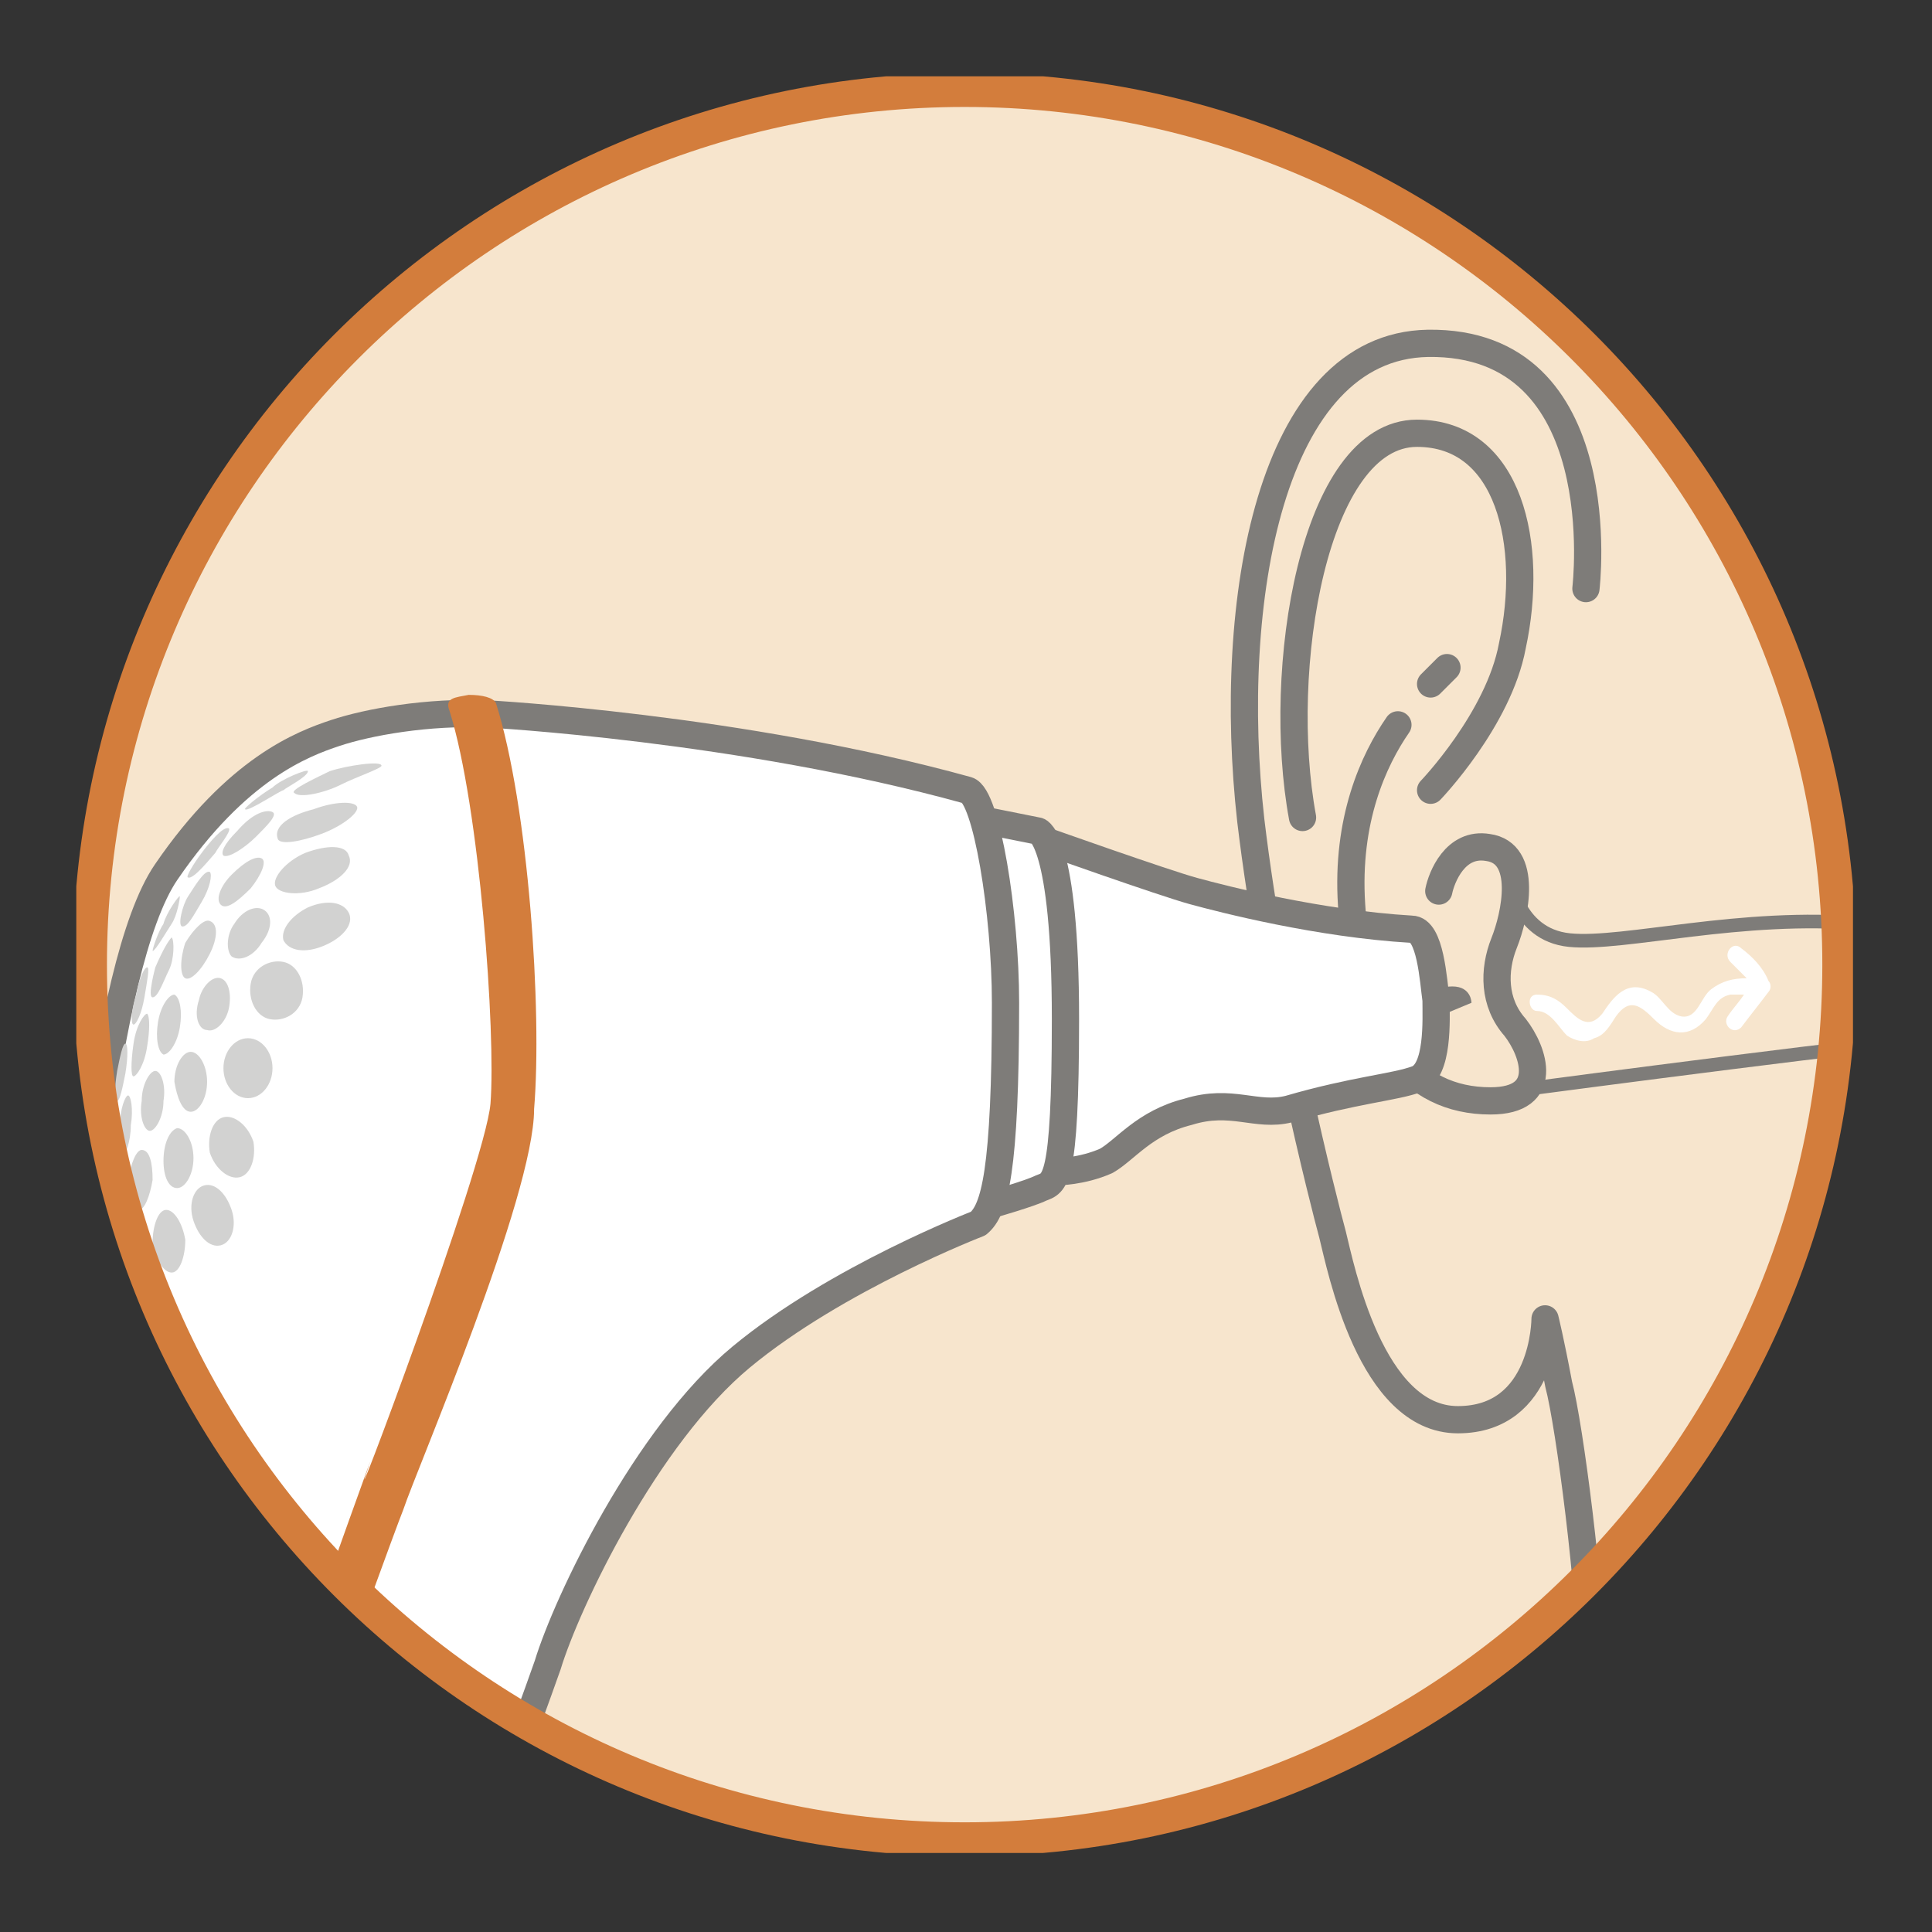 <svg xmlns="http://www.w3.org/2000/svg" xmlns:xlink="http://www.w3.org/1999/xlink" id="Ebene_1" x="0px" y="0px" viewBox="0 0 70.9 70.9" style="enable-background:new 0 0 70.9 70.9;" xml:space="preserve">
<rect x="0" y="0" width="70.9" height="70.9" fill="#333333" stroke="none"/>
<style type="text/css">
	.st0{clip-path:url(#SVGID_2_);fill:#F7E5CD;}
	.st1{clip-path:url(#SVGID_4_);fill:none;stroke:#7E7C79;stroke-linecap:round;stroke-linejoin:round;}
	.st2{clip-path:url(#SVGID_4_);}
	.st3{clip-path:url(#SVGID_4_);fill:none;stroke:#7E7C79;stroke-width:0.5;stroke-linecap:round;stroke-linejoin:round;}
	.st4{clip-path:url(#SVGID_4_);fill:#FFFFFF;}
	.st5{clip-path:url(#SVGID_4_);fill:#D2D2D1;}
	.st6{clip-path:url(#SVGID_4_);fill:none;stroke:#F3D7B6;stroke-width:1.92;stroke-linecap:round;stroke-linejoin:round;}
	.st7{clip-path:url(#SVGID_4_);fill:#7E7C79;}
	.st8{clip-path:url(#SVGID_4_);fill:#D37D3C;}
	.st9{clip-path:url(#SVGID_6_);fill:none;stroke:#D37D3C;stroke-width:1.25;}
</style>
<g>
	<defs>
		<rect id="SVGID_1_" x="2.8" y="2.8" width="65.2" height="65.2"></rect>
	</defs>
	<clipPath id="SVGID_2_">
		<use xlink:href="#SVGID_1_" style="overflow:visible;"></use>
	</clipPath>
	<path class="st0" d="M35.4,67.5c17.7,0,32.1-14.4,32.1-32.1c0-17.7-14.4-32.1-32.1-32.1S3.3,17.7,3.3,35.4   C3.3,53.2,17.7,67.5,35.4,67.5"></path>
</g>
<g>
	<defs>
		<path id="SVGID_3_" d="M3.3,35.4c0,17.7,14.4,32.1,32.1,32.1c17.7,0,32.1-14.4,32.1-32.1c0-17.7-14.4-32.1-32.1-32.1    C17.7,3.3,3.3,17.7,3.3,35.4"></path>
	</defs>
	<clipPath id="SVGID_4_">
		<use xlink:href="#SVGID_3_" style="overflow:visible;"></use>
	</clipPath>
	<path class="st1" d="M58.2,21.6c0,0,1.1-9.1-5.8-9c-5.8,0.1-7.4,9.5-6.5,17.5c0.8,6.7,2.7,14.1,3,15.2c0.3,1.2,1.4,6.8,4.6,6.8   c3.2,0,3.2-3.7,3.2-3.7s0.2,0.8,0.5,2.4c0.4,1.5,1.2,7.7,1.2,10.5"></path>
	<line class="st1" x1="48.2" y1="36.2" x2="47.9" y2="34.2"></line>
	<path class="st2" d="M56.5,39.9c0,0,13.6-1.8,14.9-1.8"></path>
	<path class="st3" d="M56.5,39.9c0,0,13.6-1.8,14.9-1.8"></path>
	<path class="st3" d="M55.4,32.1c0,0,0.2,2.2,2.2,2.4c2,0.2,6.3-1,10.8-0.6c1.7,0.2,2.2-0.1,2.2-0.1"></path>
	<path class="st1" d="M47.8,30c-1-5.4,0.4-14.1,4.2-14.1c3.4,0,4.3,4.1,3.5,7.8C55,26.4,52.5,29,52.5,29"></path>
	<path class="st1" d="M51.3,26.6c-0.9,1.3-1.9,3.5-1.7,6.6c0.3,4.9,2.2,7.2,5.1,7.2c2.2,0,1.6-1.8,0.9-2.7c-0.8-0.9-0.8-2.1-0.4-3.1   c0.4-1,0.9-3.3-0.6-3.5c-1.2-0.2-1.7,1.1-1.8,1.6"></path>
	<path class="st4" d="M38.2,30.8c0,0,4.5,1.6,5.6,1.9c1.1,0.3,4.6,1.2,8,1.4c0.7,0,0.8,1.9,0.9,2.6c0,0.7,0.1,2.6-0.7,2.9   c-0.8,0.3-2.3,0.4-4.7,1.1c-1.2,0.3-2.1-0.4-3.7,0.1c-1.6,0.4-2.3,1.4-3,1.8C39.7,43,38.8,43,38.8,43"></path>
	<path class="st1" d="M38.2,30.8c0,0,4.5,1.6,5.6,1.9c1.1,0.3,4.6,1.2,8,1.4c0.7,0,0.8,1.9,0.9,2.6c0,0.7,0.1,2.6-0.7,2.9   c-0.8,0.3-2.3,0.4-4.7,1.1c-1.2,0.3-2.1-0.4-3.7,0.1c-1.6,0.4-2.3,1.4-3,1.8C39.7,43,38.8,43,38.8,43"></path>
	<path class="st4" d="M36.1,30.1l2,0.4c0,0,1,0.3,1,6.9c0,6.1-0.4,6-0.9,6.2c-0.4,0.2-1.8,0.6-1.8,0.6"></path>
	<path class="st1" d="M36.1,30.1l2,0.4c0,0,1,0.3,1,6.9c0,6.1-0.4,6-0.9,6.2c-0.4,0.2-1.8,0.6-1.8,0.6"></path>
	<path class="st4" d="M17.9,26.3c0,0,9.3,0.5,17.6,2.8c0.7,0.2,1.4,4.5,1.4,7.8c0,6.2-0.4,7.6-1,8.1c0,0-5.2,2-8.7,4.9   c-3.5,2.9-6.4,9-7.1,11.3c-0.8,2.3-2.6,6.9-4,12l-22,0.1l5.1-11.8c0,0,1.8-1.8,2.9-5.2c1.1-3.4,0.2-4.5,0.5-6.2   c0.3-1.7,1.1-14.5,3.5-18c2.6-3.8,5-4.7,6.2-5.1C13.5,26.6,15.7,26.2,17.9,26.3"></path>
	<path class="st5" d="M1,60.5c0.7,0.2,1.8-1.1,2.3-3C4,55.5,3.4,52.6,2.9,52c-0.6-0.7-0.8,2.9-1.4,4.7C0.9,58.6,0.3,60.2,1,60.5"></path>
	<path class="st1" d="M-5.9,73.2l5.1-11.8c0,0,1.8-1.8,2.9-5.2c1.1-3.4,0.2-4.5,0.5-6.2c0.3-1.7,1.1-14.5,3.5-18   c2.6-3.8,5-4.7,6.2-5.1c1.2-0.4,3.4-0.8,5.6-0.7c0,0,9.3,0.5,17.6,2.8c0.7,0.2,1.4,4.5,1.4,7.8c0,6.2-0.4,7.6-1,8.1   c0,0-5.2,2-8.7,4.9c-3.5,2.9-6.4,9-7.1,11.3c-0.8,2.3-2.6,6.9-4,12"></path>
	<path class="st6" d="M52.6,37.2"></path>
	<path class="st5" d="M4,48.3c0.1,0,0.3-0.5,0.3-1.1C4.3,46.5,4.2,46,4,46c-0.1,0-0.3,0.5-0.3,1.1C3.7,47.8,3.8,48.3,4,48.3"></path>
	<path class="st5" d="M7,40.8c0.3,0,0.6-0.5,0.6-1.1c0-0.6-0.3-1.1-0.6-1.1c-0.3,0-0.6,0.5-0.6,1.1C6.5,40.3,6.7,40.8,7,40.8"></path>
	<path class="st5" d="M5.5,41.5c0.2,0,0.5-0.5,0.5-1.1c0.1-0.6-0.1-1.1-0.3-1.1c-0.2,0-0.5,0.5-0.5,1.1C5.1,41,5.3,41.5,5.5,41.5"></path>
	<path class="st5" d="M5.1,44.4c0.2,0,0.4-0.5,0.5-1.1c0-0.6-0.1-1.1-0.4-1.1c-0.2,0-0.4,0.5-0.5,1.1C4.7,43.9,4.9,44.4,5.1,44.4"></path>
	<path class="st5" d="M6,38.7c0.2,0,0.5-0.4,0.6-1c0.1-0.6,0-1.1-0.2-1.2c-0.2,0-0.5,0.4-0.6,1C5.7,38.1,5.8,38.6,6,38.7"></path>
	<path class="st5" d="M6.5,43.6c0.3,0,0.6-0.5,0.6-1.1s-0.3-1.1-0.6-1.1C6.2,41.5,6,42,6,42.6S6.2,43.6,6.5,43.6"></path>
	<path class="st5" d="M6.3,46.7c0.3,0,0.5-0.6,0.5-1.2c-0.1-0.6-0.4-1.1-0.7-1.1c-0.3,0-0.5,0.6-0.5,1.2C5.7,46.2,6,46.7,6.3,46.7"></path>
	<path class="st5" d="M8.1,45.7c0.4-0.1,0.6-0.7,0.4-1.3c-0.2-0.6-0.6-1-1-0.9c-0.4,0.1-0.6,0.7-0.4,1.3C7.3,45.4,7.7,45.8,8.1,45.7   "></path>
	<path class="st5" d="M9.1,40.3c0.5,0,0.9-0.5,0.9-1.1c0-0.6-0.4-1.1-0.9-1.1c-0.5,0-0.9,0.5-0.9,1.1C8.2,39.8,8.6,40.3,9.1,40.3"></path>
	<path class="st5" d="M10.4,34.5c0.2,0.4,0.8,0.5,1.5,0.2c0.7-0.3,1.1-0.8,0.9-1.2c-0.2-0.4-0.8-0.5-1.5-0.2   C10.7,33.6,10.3,34.1,10.4,34.5"></path>
	<path class="st5" d="M6.8,35.9C7,36,7.4,35.6,7.7,35c0.3-0.6,0.3-1.1,0-1.2c-0.2-0.1-0.6,0.3-0.9,0.8C6.6,35.2,6.6,35.8,6.8,35.9"></path>
	<path class="st5" d="M7.6,37.8c0.3,0.1,0.7-0.3,0.8-0.8c0.1-0.5,0-1-0.3-1.1c-0.3-0.1-0.7,0.3-0.8,0.8C7.1,37.3,7.3,37.8,7.6,37.8"></path>
	<path class="st5" d="M8.8,43.2c0.4-0.1,0.6-0.7,0.5-1.3c-0.2-0.6-0.7-1-1.1-0.9c-0.4,0.1-0.6,0.7-0.5,1.3   C7.9,42.9,8.4,43.3,8.8,43.2"></path>
	<path class="st5" d="M8.5,35.1c0.3,0.2,0.8,0,1.1-0.5c0.4-0.5,0.4-1,0.1-1.2c-0.3-0.2-0.8,0-1.1,0.5C8.3,34.3,8.3,34.9,8.5,35.1"></path>
	<path class="st5" d="M8.1,33.2c0.2,0.2,0.6-0.1,1.1-0.6c0.4-0.5,0.6-1,0.4-1.1c-0.2-0.1-0.6,0.1-1.1,0.6C8.1,32.5,7.9,33,8.1,33.2"></path>
	<path class="st5" d="M10.1,32.5c0.1,0.3,0.9,0.4,1.6,0.1c0.8-0.3,1.3-0.8,1.1-1.2C12.7,31,12,31,11.2,31.3   C10.5,31.6,10,32.2,10.1,32.5"></path>
	<path class="st5" d="M10.2,30.8c0.1,0.2,0.8,0.1,1.6-0.2c0.8-0.3,1.4-0.8,1.3-1c-0.1-0.2-0.8-0.2-1.6,0.1   C10.7,29.9,10,30.3,10.2,30.8"></path>
	<path class="st5" d="M7.7,32c0.1,0.1,0,0.6-0.3,1.1C7.1,33.6,6.9,34,6.7,34c-0.2,0,0-0.8,0.2-1.1S7.5,31.9,7.7,32"></path>
	<path class="st5" d="M4.2,45.3c0.1,0,0.2-0.5,0.3-1.1c0-0.6-0.1-1.1-0.2-1.1c-0.1,0-0.2,0.5-0.3,1.1C4,44.8,4.1,45.3,4.2,45.3"></path>
	<path class="st5" d="M4.5,42.4c0.1,0,0.3-0.5,0.3-1.1c0.1-0.6,0-1.1-0.1-1.1c-0.1,0-0.3,0.5-0.3,1.1C4.4,41.9,4.4,42.4,4.5,42.4"></path>
	<path class="st5" d="M4.9,47.4c0.2,0,0.4-0.5,0.4-1.2s-0.2-1.2-0.4-1.2s-0.4,0.5-0.4,1.2S4.7,47.4,4.9,47.4"></path>
	<path class="st5" d="M8.2,31.4c0.2,0.1,0.8-0.3,1.2-0.7c0.4-0.4,0.8-0.8,0.6-0.9c-0.2-0.1-0.7,0-1.3,0.7C8.2,31,8.1,31.3,8.2,31.4"></path>
	<path class="st5" d="M10.8,29.1c0.2,0.2,1.1,0,1.7-0.3c0.6-0.3,1.5-0.6,1.5-0.7c0-0.2-1.3,0-1.9,0.2C11.7,28.5,10.6,29,10.8,29.1"></path>
	<path class="st5" d="M9,29.7c0.1,0.1,1.3-0.7,1.4-0.7c0.1-0.1,0.9-0.5,0.9-0.7c0-0.1-1,0.3-1.3,0.6C9.5,29.2,8.9,29.7,9,29.7"></path>
	<path class="st5" d="M6.9,32.2c0.2,0.1,0.9-0.8,1-0.9c0.1-0.2,0.6-0.8,0.5-0.9c-0.2-0.1-0.7,0.5-1,0.9C7.1,31.7,6.8,32.2,6.9,32.2"></path>
	<path class="st5" d="M5.6,34.9c0.1,0,0.5-0.7,0.7-1c0.2-0.3,0.3-0.9,0.3-1c0-0.1-0.5,0.6-0.6,1C5.8,34.2,5.6,34.8,5.6,34.9"></path>
	<path class="st5" d="M5.7,35.5c0,0-0.3,1.1-0.1,1.1c0.2,0,0.4-0.6,0.6-1c0.2-0.4,0.2-1.1,0.1-1.2C6.2,34.5,6,34.8,5.7,35.5"></path>
	<path class="st5" d="M3.9,43.3c0,0,0.1-0.5,0.2-1.1c0.1-0.6,0.1-1.1,0-1.1c0,0-0.1,0.5-0.2,1.1C3.9,42.8,3.9,43.3,3.9,43.3"></path>
	<path class="st5" d="M4.3,40.4c0.1,0,0.2-0.5,0.3-1c0.1-0.6,0.1-1.1,0-1.1c-0.1,0-0.2,0.5-0.3,1C4.2,39.9,4.2,40.4,4.3,40.4"></path>
	<path class="st5" d="M4.9,37.6c0.1,0,0.3-0.4,0.4-1c0.1-0.6,0.2-1.1,0.1-1.1c-0.1,0-0.3,0.4-0.4,1C4.8,37.1,4.8,37.6,4.9,37.6"></path>
	<path class="st5" d="M9.9,37.4c0.5,0.1,1.1-0.2,1.2-0.8c0.1-0.6-0.2-1.2-0.7-1.3c-0.5-0.1-1.1,0.2-1.2,0.8   C9.1,36.7,9.4,37.3,9.9,37.4"></path>
	<path class="st5" d="M4.9,39.5c0.1,0,0.4-0.4,0.5-1.1c0.1-0.6,0.1-1.1,0-1.2c-0.1,0-0.4,0.4-0.5,1.1C4.8,39,4.8,39.5,4.9,39.5"></path>
	<path class="st5" d="M3.6,46.3c0,0,0.1-0.5,0.2-1.1c0.1-0.6,0.1-1.1,0-1.1c0,0-0.1,0.5-0.2,1.1C3.6,45.8,3.6,46.3,3.6,46.3"></path>
	<path class="st7" d="M52.8,37.3l1.2-0.5c0,0,0-0.6-0.7-0.6c-0.7,0-0.6,0.4-0.6,0.4L52.8,37.3z"></path>
	<path class="st8" d="M13.5,53.9c-1,2.9,4.3-11.1,4.5-13.4c0.2-2.6-0.4-10.9-1.5-14.4c-0.2-0.5,0.2-0.5,0.7-0.6c0.5,0,0.9,0.1,1,0.3   c1.2,3.8,1.7,11.3,1.4,14.9c0,3.2-4.3,13.2-4.8,14.7c-0.6,1.5-7,19.3-7,19.3c-0.1,0.4-0.4,0.6-0.8,0.6c-0.1,0-0.2,0-0.2-0.1   c-0.4-0.2-0.6-0.7-0.4-1.2C6.3,74,14.5,51,13.5,53.9"></path>
	<line class="st1" x1="53.1" y1="24.5" x2="52.5" y2="25.1"></line>
	<path class="st4" d="M63.9,34.8c-0.3-0.3-0.7,0.2-0.4,0.5c0.2,0.2,0.4,0.4,0.6,0.6c-0.5,0-0.9,0.1-1.3,0.4c-0.4,0.3-0.5,1.1-1.1,1   c-0.5-0.1-0.7-0.7-1.1-0.9c-0.9-0.5-1.4,0.2-1.8,0.8c-0.5,0.6-0.9,0.2-1.3-0.2c-0.3-0.3-0.6-0.5-1.1-0.5c-0.4,0-0.3,0.6,0,0.6   c0.5,0,0.8,0.6,1.1,0.9c0.3,0.2,0.7,0.3,1,0.1c0.4-0.1,0.6-0.5,0.8-0.8c0.5-0.7,0.9-0.4,1.4,0.1c0.6,0.6,1.3,0.7,1.9,0   c0.3-0.4,0.4-0.8,0.9-0.9c0.2,0,0.4,0,0.5,0c-0.2,0.3-0.4,0.5-0.6,0.8c-0.2,0.3,0.2,0.7,0.5,0.4c0.3-0.4,0.7-0.9,1-1.3   c0.1-0.1,0.1-0.3,0-0.4C64.7,35.5,64.3,35.1,63.9,34.8"></path>
</g>
<g>
	<defs>
		<rect id="SVGID_5_" x="2.8" y="2.8" width="65.2" height="65.2"></rect>
	</defs>
	<clipPath id="SVGID_6_">
		<use xlink:href="#SVGID_5_" style="overflow:visible;"></use>
	</clipPath>
	<path class="st9" d="M35.4,67.5c17.7,0,32.1-14.4,32.1-32.1c0-17.7-14.4-32.1-32.1-32.1S3.3,17.7,3.3,35.4   C3.3,53.2,17.7,67.5,35.4,67.5z"></path>
</g>
</svg>